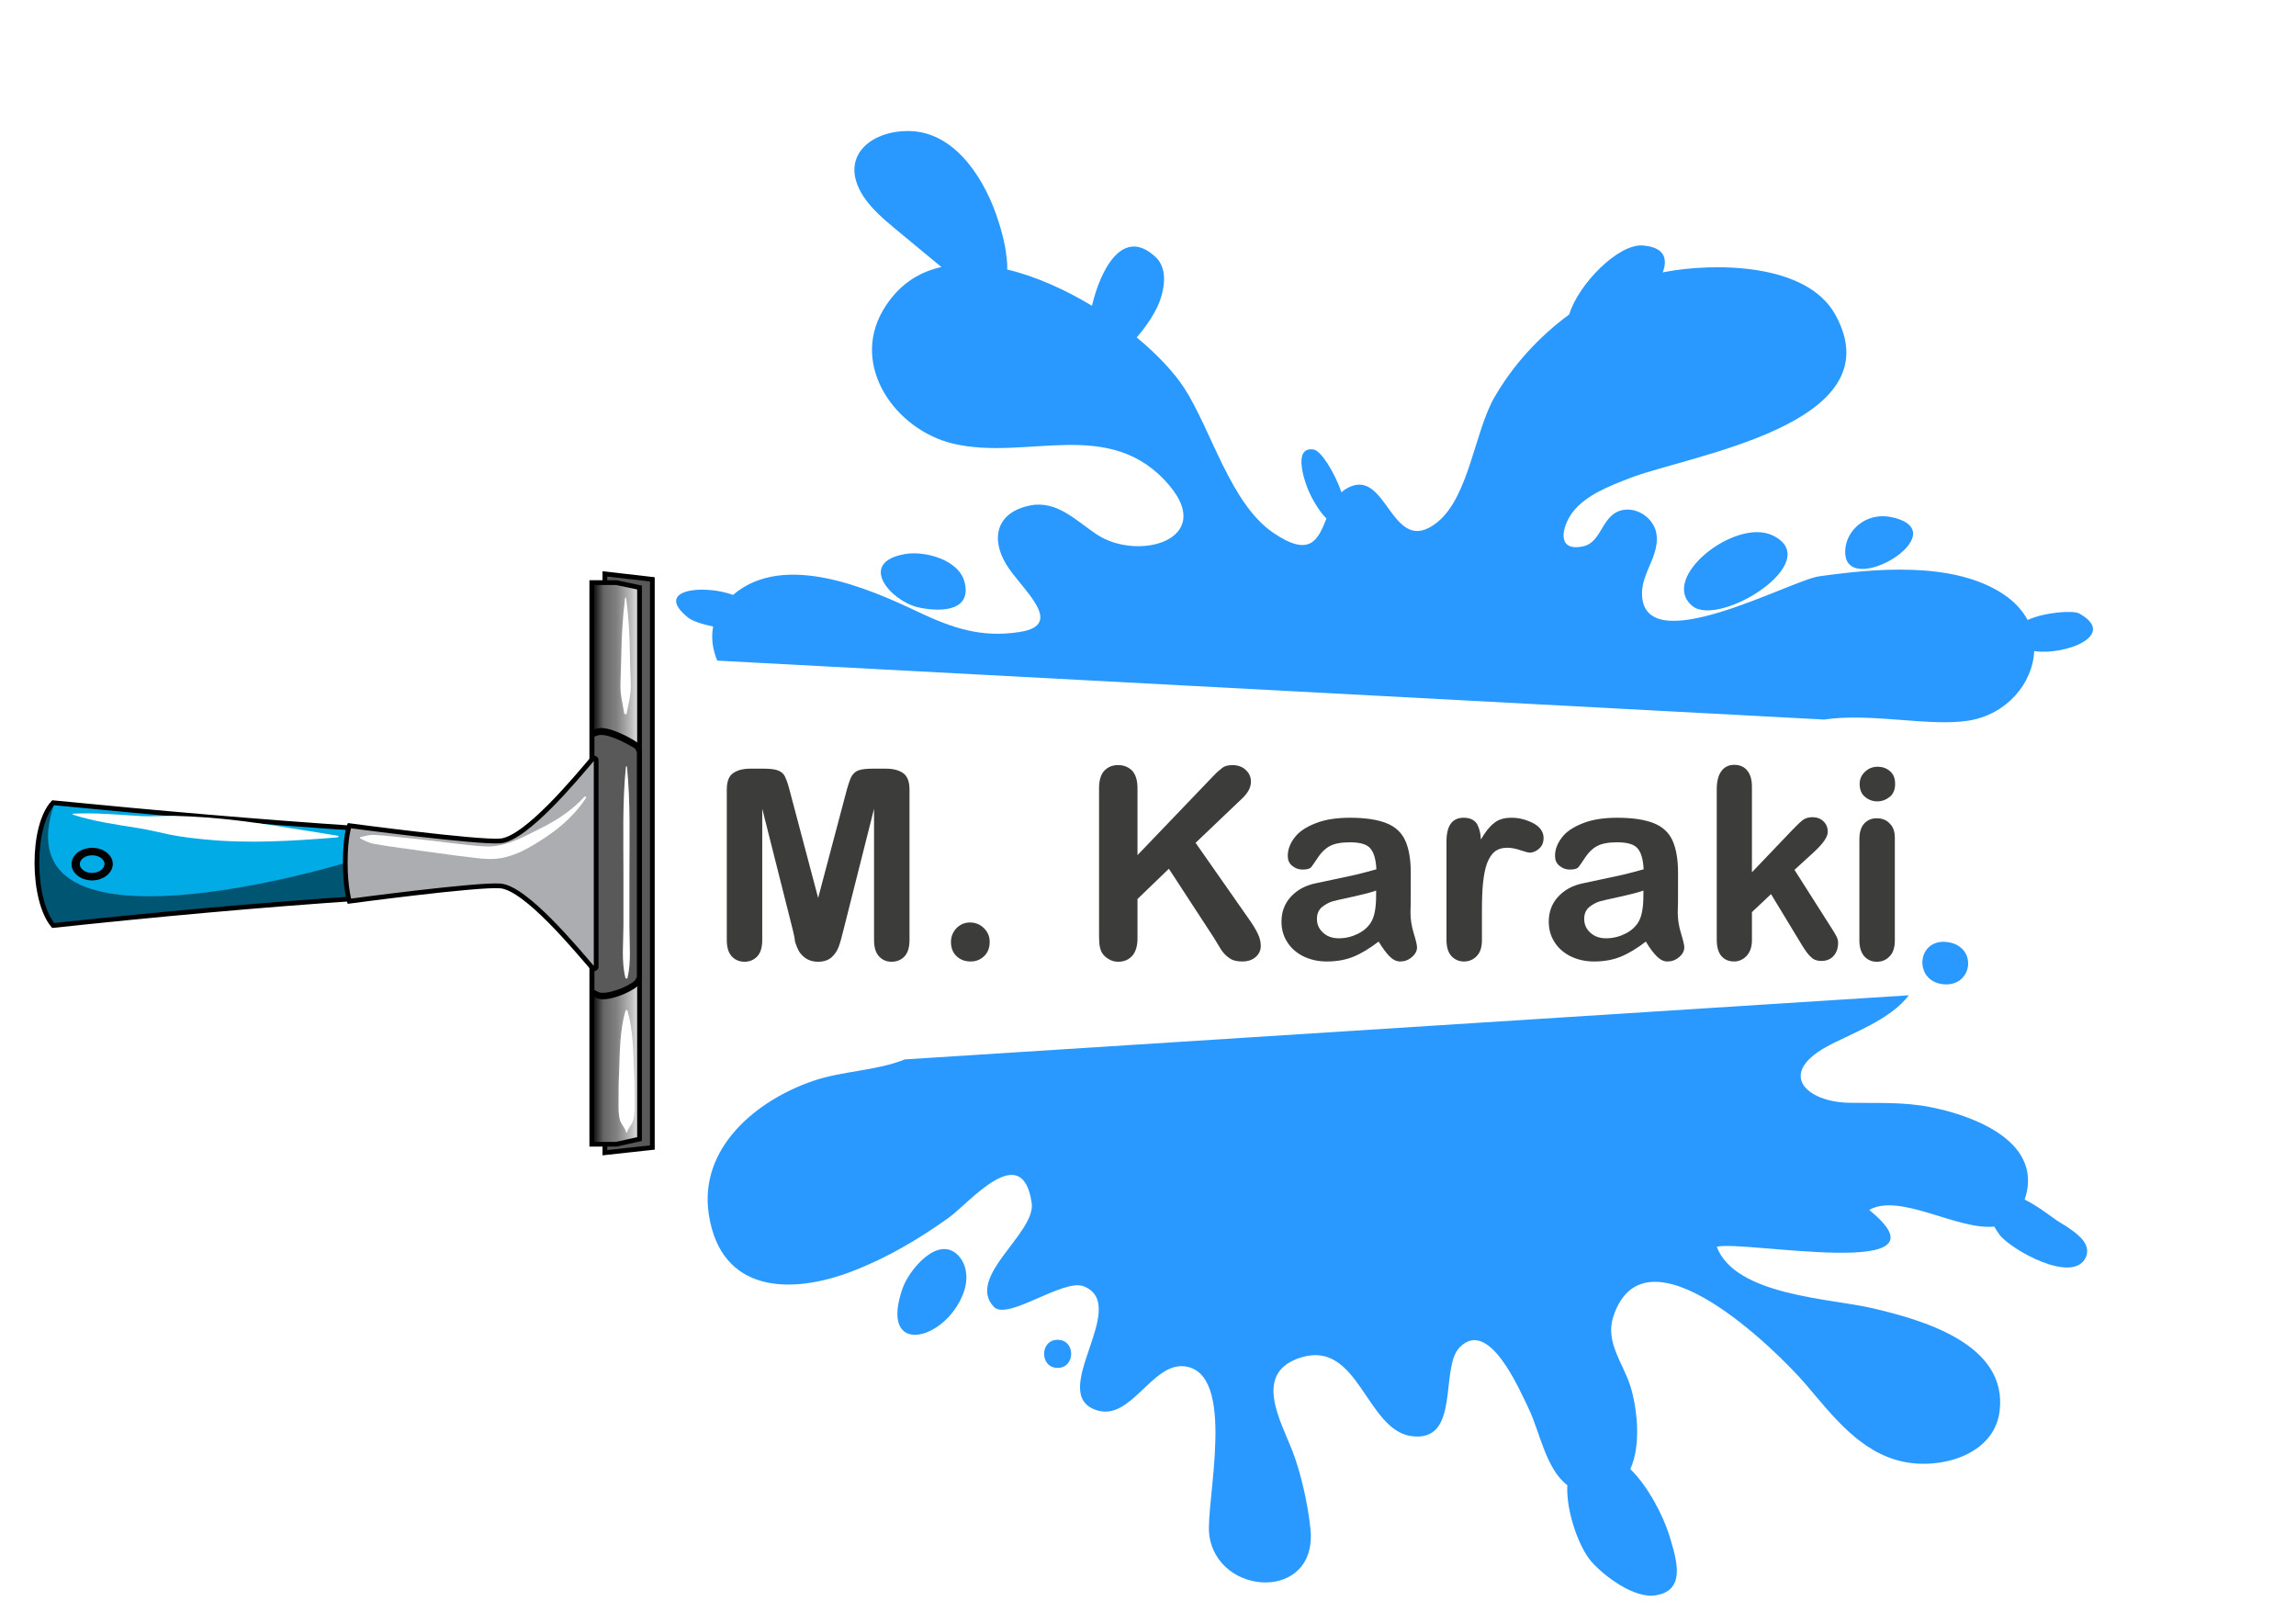 <?xml version="1.0" encoding="utf-8"?>
<!-- Generator: Adobe Illustrator 25.2.3, SVG Export Plug-In . SVG Version: 6.00 Build 0)  -->
<svg version="1.1" id="Ebene_1" xmlns="http://www.w3.org/2000/svg" xmlns:xlink="http://www.w3.org/1999/xlink" x="0px" y="0px"
	 viewBox="0 0 841.9 595.3" style="enable-background:new 0 0 841.9 595.3;" xml:space="preserve">
<style type="text/css">
	.st0{fill:#595959;stroke:#000000;stroke-width:1.739;stroke-miterlimit:10;}
	.st1{fill:url(#SVGID_1_);stroke:#000000;stroke-width:1.739;stroke-miterlimit:10;}
	.st2{fill:#414141;stroke:#000000;stroke-width:1.739;}
	.st3{fill:#00ABE6;stroke:#000000;stroke-width:1.739;stroke-miterlimit:10;}
	.st4{opacity:0.5;}
	.st5{fill:#ABADB0;stroke:#000000;stroke-width:1.739;stroke-miterlimit:10;}
	.st6{filter:url(#Adobe_OpacityMaskFilter);}
	.st7{filter:url(#Adobe_OpacityMaskFilter_1_);}
	.st8{mask:url(#SVGID_2_);fill:url(#SVGID_3_);}
	.st9{fill:url(#SVGID_4_);}
	.st10{filter:url(#Adobe_OpacityMaskFilter_2_);}
	.st11{filter:url(#Adobe_OpacityMaskFilter_3_);}
	.st12{mask:url(#SVGID_5_);fill:url(#SVGID_6_);}
	.st13{fill:url(#SVGID_7_);}
	.st14{filter:url(#Adobe_OpacityMaskFilter_4_);}
	.st15{filter:url(#Adobe_OpacityMaskFilter_5_);}
	.st16{mask:url(#SVGID_8_);fill:url(#SVGID_9_);}
	.st17{fill:url(#SVGID_10_);}
	.st18{filter:url(#Adobe_OpacityMaskFilter_6_);}
	.st19{filter:url(#Adobe_OpacityMaskFilter_7_);}
	.st20{mask:url(#SVGID_11_);fill:url(#SVGID_12_);}
	.st21{fill:url(#SVGID_13_);}
	.st22{filter:url(#Adobe_OpacityMaskFilter_8_);}
	.st23{filter:url(#Adobe_OpacityMaskFilter_9_);}
	.st24{mask:url(#SVGID_14_);fill:url(#SVGID_15_);}
	.st25{fill:url(#SVGID_16_);}
	.st26{fill:#2999FF;}
	.st27{fill:#3C3C3B;}
</style>
<g>
	<polygon class="st0" points="221.8,422.6 221.8,210.4 239.2,212.4 239.2,420.7 	"/>
	
		<linearGradient id="SVGID_1_" gradientUnits="userSpaceOnUse" x1="193.206" y1="456.729" x2="193.206" y2="474.157" gradientTransform="matrix(-2.373222e-05 1 -1 -2.373222e-05 691.221 123.322)">
		<stop  offset="0" style="stop-color:#E6E6E6"/>
		<stop  offset="0.214" style="stop-color:#B5B5B5"/>
		<stop  offset="0.472" style="stop-color:#828282"/>
		<stop  offset="0.753" style="stop-color:#666666"/>
		<stop  offset="1" style="stop-color:#000000"/>
	</linearGradient>
	<polygon class="st1" points="226,419.5 217,419.5 217,213.6 226,213.6 234.5,215.4 234.5,417.6 	"/>
	<path class="st2" d="M233.3,360.8c-2.6,2.4-10.8,5.7-14,4.4c-0.7-0.3-2.2-1.1-2.2-1.1l0-95.4c0,0,1.6-0.7,2.2-0.8
		c3.5-0.9,11.1,3.1,14,5.1c0.5,0.3,1.1,1.9,1.1,1.9l0,83.9C234.5,358.8,233.7,360.4,233.3,360.8z"/>
	<path class="st0" d="M233.3,360.2c-2.6,2.4-10.8,5.6-14,4.4c-0.7-0.3-2.2-1.1-2.2-1.1l0-94c0,0,1.6-0.7,2.2-0.8
		c3.5-0.9,11.1,3.1,14,5c0.5,0.3,1.1,1.9,1.1,1.9l0,82.7C234.5,358.2,233.7,359.8,233.3,360.2z"/>
	<g>
		<path class="st3" d="M132.5,303.8c-37.7-2.5-75.4-5.8-113-9.5c-8.1,8.7-7.8,35.7,0,45c37.6-4,75.3-7.5,113-10L132.5,303.8z"/>
	</g>
	<path class="st4" d="M132.5,316.5l-6-0.1c0,0-127.8,38.8-106.5-22c-0.2,0-0.4,0-0.6-0.1c-8.1,8.7-7.8,35.7,0,45
		c37.6-4,75.3-7.5,113-10V316.5z"/>
	<path class="st5" d="M217.1,354.7c1,1.1,1.5-0.1,1.5-0.1l0-76.1c0,0-0.5-1.2-1.5-0.1c-5.4,6.3-24.1,29.1-33.6,29.9
		c-8.3,0.7-55.4-5.6-55.4-5.6s-1.5,3.8-1.5,13.7c0,9,1.5,14,1.5,14s47-6.3,55.4-5.6C192.9,325.6,211.6,348.4,217.1,354.7z"/>
	<path class="st3" d="M33.8,321.9c-3.7,0-6.7-2.3-6.7-5.1c0-2.8,3-5.1,6.7-5.1c3.7,0,6.7,2.3,6.7,5.1
		C40.4,319.6,37.4,321.9,33.8,321.9z"/>
	<path class="st3" d="M33.8,320.9c-3,0-5.4-1.8-5.4-4.1c0-2.3,2.4-4.1,5.4-4.1c3,0,5.4,1.8,5.4,4.1
		C39.1,319.1,36.7,320.9,33.8,320.9z"/>
	<defs>
		<filter id="Adobe_OpacityMaskFilter" filterUnits="userSpaceOnUse" x="227.4" y="219.1" width="3.8" height="42.8">
			<feFlood  style="flood-color:white;flood-opacity:1" result="back"/>
			<feBlend  in="SourceGraphic" in2="back" mode="normal"/>
		</filter>
	</defs>
	<mask maskUnits="userSpaceOnUse" x="227.4" y="219.1" width="3.8" height="42.8" id="SVGID_2_">
		<g class="st6">
			<defs>
				<filter id="Adobe_OpacityMaskFilter_1_" filterUnits="userSpaceOnUse" x="227.4" y="219.1" width="3.8" height="42.8">
					<feFlood  style="flood-color:white;flood-opacity:1" result="back"/>
					<feBlend  in="SourceGraphic" in2="back" mode="normal"/>
				</filter>
			</defs>
			<mask maskUnits="userSpaceOnUse" x="227.4" y="219.1" width="3.8" height="42.8" id="SVGID_2_">
				<g class="st7">
				</g>
			</mask>
			
				<radialGradient id="SVGID_3_" cx="117.141" cy="461.885" r="15.188" gradientTransform="matrix(-2.373222e-05 1 -1 -2.373222e-05 691.221 123.322)" gradientUnits="userSpaceOnUse">
				<stop  offset="0" style="stop-color:#F2F2F2"/>
				<stop  offset="0.112" style="stop-color:#EEEEEE"/>
				<stop  offset="0.24" style="stop-color:#E0E0E0"/>
				<stop  offset="0.375" style="stop-color:#C9C9C9"/>
				<stop  offset="0.514" style="stop-color:#A9A9A9"/>
				<stop  offset="0.658" style="stop-color:#808080"/>
				<stop  offset="0.806" style="stop-color:#4E4E4E"/>
				<stop  offset="0.953" style="stop-color:#141414"/>
				<stop  offset="1" style="stop-color:#000000"/>
			</radialGradient>
			<path class="st8" d="M229.8,261.5c0.6-3.2,1.5-6.5,1.5-9.8c0-3.6-0.3-7.2-0.3-10.8c-0.1-7.3-0.4-14.4-1.4-21.6
				c0-0.3-0.4-0.3-0.4,0c-0.9,7.2-1.3,14.4-1.4,21.6c-0.1,3.4-0.2,6.8-0.3,10.2c-0.1,3.5,0.8,6.9,1.4,10.4
				C229,262,229.7,262,229.8,261.5z"/>
		</g>
	</mask>
	
		<radialGradient id="SVGID_4_" cx="117.141" cy="461.885" r="15.188" gradientTransform="matrix(-2.373222e-05 1 -1 -2.373222e-05 691.221 123.322)" gradientUnits="userSpaceOnUse">
		<stop  offset="0" style="stop-color:#FFFFFF"/>
		<stop  offset="1" style="stop-color:#FFFFFF"/>
	</radialGradient>
	<path class="st9" d="M229.8,261.5c0.6-3.2,1.5-6.5,1.5-9.8c0-3.6-0.3-7.2-0.3-10.8c-0.1-7.3-0.4-14.4-1.4-21.6c0-0.3-0.4-0.3-0.4,0
		c-0.9,7.2-1.3,14.4-1.4,21.6c-0.1,3.4-0.2,6.8-0.3,10.2c-0.1,3.5,0.8,6.9,1.4,10.4C229,262,229.7,262,229.8,261.5z"/>
	<defs>
		<filter id="Adobe_OpacityMaskFilter_2_" filterUnits="userSpaceOnUse" x="226.7" y="370.4" width="6" height="45">
			<feFlood  style="flood-color:white;flood-opacity:1" result="back"/>
			<feBlend  in="SourceGraphic" in2="back" mode="normal"/>
		</filter>
	</defs>
	<mask maskUnits="userSpaceOnUse" x="226.7" y="370.4" width="6" height="45" id="SVGID_5_">
		<g class="st10">
			<defs>
				<filter id="Adobe_OpacityMaskFilter_3_" filterUnits="userSpaceOnUse" x="226.7" y="370.4" width="6" height="45">
					<feFlood  style="flood-color:white;flood-opacity:1" result="back"/>
					<feBlend  in="SourceGraphic" in2="back" mode="normal"/>
				</filter>
			</defs>
			<mask maskUnits="userSpaceOnUse" x="226.7" y="370.4" width="6" height="45" id="SVGID_5_">
				<g class="st11">
				</g>
			</mask>
			
				<radialGradient id="SVGID_6_" cx="269.57" cy="461.498" r="16.052" gradientTransform="matrix(-2.373222e-05 1 -1 -2.373222e-05 691.221 123.322)" gradientUnits="userSpaceOnUse">
				<stop  offset="0" style="stop-color:#F2F2F2"/>
				<stop  offset="0.112" style="stop-color:#EEEEEE"/>
				<stop  offset="0.24" style="stop-color:#E0E0E0"/>
				<stop  offset="0.375" style="stop-color:#C9C9C9"/>
				<stop  offset="0.514" style="stop-color:#A9A9A9"/>
				<stop  offset="0.658" style="stop-color:#808080"/>
				<stop  offset="0.806" style="stop-color:#4E4E4E"/>
				<stop  offset="0.953" style="stop-color:#141414"/>
				<stop  offset="1" style="stop-color:#000000"/>
			</radialGradient>
			<path class="st12" d="M229.9,415.2c0.4-1.6,1.5-2.5,2.1-4c0.7-1.7,0.7-4,0.7-5.8c0-4,0-8-0.2-12c-0.3-7.6-0.3-15.5-2.4-22.9
				c-0.1-0.3-0.6-0.3-0.7,0c-2.2,7.3-2.1,15.3-2.4,22.9c-0.2,3.8-0.2,7.6-0.2,11.4c0,1.9,0,3.9,0.5,5.8c0.5,1.7,1.8,2.7,2.3,4.5
				C229.6,415.4,229.9,415.4,229.9,415.2z"/>
		</g>
	</mask>
	
		<radialGradient id="SVGID_7_" cx="269.57" cy="461.498" r="16.052" gradientTransform="matrix(-2.373222e-05 1 -1 -2.373222e-05 691.221 123.322)" gradientUnits="userSpaceOnUse">
		<stop  offset="0" style="stop-color:#FFFFFF"/>
		<stop  offset="1" style="stop-color:#FFFFFF"/>
	</radialGradient>
	<path class="st13" d="M229.9,415.2c0.4-1.6,1.5-2.5,2.1-4c0.7-1.7,0.7-4,0.7-5.8c0-4,0-8-0.2-12c-0.3-7.6-0.3-15.5-2.4-22.9
		c-0.1-0.3-0.6-0.3-0.7,0c-2.2,7.3-2.1,15.3-2.4,22.9c-0.2,3.8-0.2,7.6-0.2,11.4c0,1.9,0,3.9,0.5,5.8c0.5,1.7,1.8,2.7,2.3,4.5
		C229.6,415.4,229.9,415.4,229.9,415.2z"/>
	<defs>
		<filter id="Adobe_OpacityMaskFilter_4_" filterUnits="userSpaceOnUse" x="228.4" y="280.9" width="2.6" height="77.9">
			<feFlood  style="flood-color:white;flood-opacity:1" result="back"/>
			<feBlend  in="SourceGraphic" in2="back" mode="normal"/>
		</filter>
	</defs>
	<mask maskUnits="userSpaceOnUse" x="228.4" y="280.9" width="2.6" height="77.9" id="SVGID_8_">
		<g class="st14">
			<defs>
				<filter id="Adobe_OpacityMaskFilter_5_" filterUnits="userSpaceOnUse" x="228.4" y="280.9" width="2.6" height="77.9">
					<feFlood  style="flood-color:white;flood-opacity:1" result="back"/>
					<feBlend  in="SourceGraphic" in2="back" mode="normal"/>
				</filter>
			</defs>
			<mask maskUnits="userSpaceOnUse" x="228.4" y="280.9" width="2.6" height="77.9" id="SVGID_8_">
				<g class="st15">
				</g>
			</mask>
			
				<radialGradient id="SVGID_9_" cx="196.544" cy="461.513" r="27.55" gradientTransform="matrix(-2.373222e-05 1 -1 -2.373222e-05 691.221 123.322)" gradientUnits="userSpaceOnUse">
				<stop  offset="0" style="stop-color:#F2F2F2"/>
				<stop  offset="0.112" style="stop-color:#EEEEEE"/>
				<stop  offset="0.24" style="stop-color:#E0E0E0"/>
				<stop  offset="0.375" style="stop-color:#C9C9C9"/>
				<stop  offset="0.514" style="stop-color:#A9A9A9"/>
				<stop  offset="0.658" style="stop-color:#808080"/>
				<stop  offset="0.806" style="stop-color:#4E4E4E"/>
				<stop  offset="0.953" style="stop-color:#141414"/>
				<stop  offset="1" style="stop-color:#000000"/>
			</radialGradient>
			<path class="st16" d="M230.1,358.5c1.4-5.9,0.7-12.5,0.7-18.6c0-6.5,0-13.1,0-19.6c0-13.1,0.4-26.2-0.9-39.2c0-0.2-0.3-0.2-0.4,0
				c-1.3,13-0.9,26.2-0.9,39.2c0,6.3,0,12.7,0,19c0,6.2-0.8,13,0.7,19.1C229.4,358.9,230,358.9,230.1,358.5z"/>
		</g>
	</mask>
	
		<radialGradient id="SVGID_10_" cx="196.544" cy="461.513" r="27.55" gradientTransform="matrix(-2.373222e-05 1 -1 -2.373222e-05 691.221 123.322)" gradientUnits="userSpaceOnUse">
		<stop  offset="0" style="stop-color:#FFFFFF"/>
		<stop  offset="1" style="stop-color:#FFFFFF"/>
	</radialGradient>
	<path class="st17" d="M230.1,358.5c1.4-5.9,0.7-12.5,0.7-18.6c0-6.5,0-13.1,0-19.6c0-13.1,0.4-26.2-0.9-39.2c0-0.2-0.3-0.2-0.4,0
		c-1.3,13-0.9,26.2-0.9,39.2c0,6.3,0,12.7,0,19c0,6.2-0.8,13,0.7,19.1C229.4,358.9,230,358.9,230.1,358.5z"/>
	<defs>
		<filter id="Adobe_OpacityMaskFilter_6_" filterUnits="userSpaceOnUse" x="132.2" y="292" width="82.9" height="23">
			<feFlood  style="flood-color:white;flood-opacity:1" result="back"/>
			<feBlend  in="SourceGraphic" in2="back" mode="normal"/>
		</filter>
	</defs>
	<mask maskUnits="userSpaceOnUse" x="132.2" y="292" width="82.9" height="23" id="SVGID_11_">
		<g class="st18">
			<defs>
				<filter id="Adobe_OpacityMaskFilter_7_" filterUnits="userSpaceOnUse" x="132.2" y="292" width="82.9" height="23">
					<feFlood  style="flood-color:white;flood-opacity:1" result="back"/>
					<feBlend  in="SourceGraphic" in2="back" mode="normal"/>
				</filter>
			</defs>
			<mask maskUnits="userSpaceOnUse" x="132.2" y="292" width="82.9" height="23" id="SVGID_11_">
				<g class="st19">
				</g>
			</mask>
			
				<radialGradient id="SVGID_12_" cx="180.137" cy="517.623" r="30.412" gradientTransform="matrix(-2.373222e-05 1 -1 -2.373222e-05 691.221 123.322)" gradientUnits="userSpaceOnUse">
				<stop  offset="0" style="stop-color:#F2F2F2"/>
				<stop  offset="0.112" style="stop-color:#EEEEEE"/>
				<stop  offset="0.24" style="stop-color:#E0E0E0"/>
				<stop  offset="0.375" style="stop-color:#C9C9C9"/>
				<stop  offset="0.514" style="stop-color:#A9A9A9"/>
				<stop  offset="0.658" style="stop-color:#808080"/>
				<stop  offset="0.806" style="stop-color:#4E4E4E"/>
				<stop  offset="0.953" style="stop-color:#141414"/>
				<stop  offset="1" style="stop-color:#000000"/>
			</radialGradient>
			<path class="st20" d="M180.8,314.9c7.2-0.2,14-4.4,19.8-8.3c5.6-3.8,10.6-8.4,14.3-14.1c0.2-0.3-0.3-0.7-0.6-0.4
				c-4.6,5.1-10.4,8.8-16.5,11.8c-6.4,3.2-12.9,6.9-20.3,6.4c-7.6-0.5-15.2-1.7-22.8-2.5c-3.7-0.4-7.5-0.8-11.2-1.2
				c-2.1-0.2-4.1-0.4-6.2-0.5c-1.9-0.1-3.3,0.4-5.1,0.8c-0.2,0-0.3,0.4-0.1,0.5c1.9,0.9,3.2,1.7,5.3,2c2,0.4,4.1,0.7,6.1,1
				c4.3,0.6,8.6,1.2,12.9,1.8c3.9,0.5,7.9,1.1,11.8,1.6C172.5,314.2,176.7,315.1,180.8,314.9z"/>
		</g>
	</mask>
	
		<radialGradient id="SVGID_13_" cx="180.137" cy="517.623" r="30.412" gradientTransform="matrix(-2.373222e-05 1 -1 -2.373222e-05 691.221 123.322)" gradientUnits="userSpaceOnUse">
		<stop  offset="0" style="stop-color:#FFFFFF"/>
		<stop  offset="1" style="stop-color:#FFFFFF"/>
	</radialGradient>
	<path class="st21" d="M180.8,314.9c7.2-0.2,14-4.4,19.8-8.3c5.6-3.8,10.6-8.4,14.3-14.1c0.2-0.3-0.3-0.7-0.6-0.4
		c-4.6,5.1-10.4,8.8-16.5,11.8c-6.4,3.2-12.9,6.9-20.3,6.4c-7.6-0.5-15.2-1.7-22.8-2.5c-3.7-0.4-7.5-0.8-11.2-1.2
		c-2.1-0.2-4.1-0.4-6.2-0.5c-1.9-0.1-3.3,0.4-5.1,0.8c-0.2,0-0.3,0.4-0.1,0.5c1.9,0.9,3.2,1.7,5.3,2c2,0.4,4.1,0.7,6.1,1
		c4.3,0.6,8.6,1.2,12.9,1.8c3.9,0.5,7.9,1.1,11.8,1.6C172.5,314.2,176.7,315.1,180.8,314.9z"/>
	<defs>
		<filter id="Adobe_OpacityMaskFilter_8_" filterUnits="userSpaceOnUse" x="26.7" y="298.3" width="97.5" height="10.3">
			<feFlood  style="flood-color:white;flood-opacity:1" result="back"/>
			<feBlend  in="SourceGraphic" in2="back" mode="normal"/>
		</filter>
	</defs>
	<mask maskUnits="userSpaceOnUse" x="26.7" y="298.3" width="97.5" height="10.3" id="SVGID_14_">
		<g class="st22">
			<defs>
				<filter id="Adobe_OpacityMaskFilter_9_" filterUnits="userSpaceOnUse" x="26.7" y="298.3" width="97.5" height="10.3">
					<feFlood  style="flood-color:white;flood-opacity:1" result="back"/>
					<feBlend  in="SourceGraphic" in2="back" mode="normal"/>
				</filter>
			</defs>
			<mask maskUnits="userSpaceOnUse" x="26.7" y="298.3" width="97.5" height="10.3" id="SVGID_14_">
				<g class="st23">
				</g>
			</mask>
			
				<radialGradient id="SVGID_15_" cx="180.112" cy="615.808" r="34.661" gradientTransform="matrix(-2.373222e-05 1 -1 -2.373222e-05 691.221 123.322)" gradientUnits="userSpaceOnUse">
				<stop  offset="0" style="stop-color:#F2F2F2"/>
				<stop  offset="0.112" style="stop-color:#EEEEEE"/>
				<stop  offset="0.24" style="stop-color:#E0E0E0"/>
				<stop  offset="0.375" style="stop-color:#C9C9C9"/>
				<stop  offset="0.514" style="stop-color:#A9A9A9"/>
				<stop  offset="0.658" style="stop-color:#808080"/>
				<stop  offset="0.806" style="stop-color:#4E4E4E"/>
				<stop  offset="0.953" style="stop-color:#141414"/>
				<stop  offset="1" style="stop-color:#000000"/>
			</radialGradient>
			<path class="st24" d="M123.8,307c0.3,0,0.5-0.6,0.1-0.6c-16-2.5-32-5.5-48.1-6.7c-4-0.3-8-0.5-12-0.6c-4,0-7.9,0.3-12,0.1
				c-8.4-0.5-16.7-1.3-25-0.9c-0.2,0-0.2,0.3,0,0.4c7.8,2.5,15.8,3.6,23.9,4.9c3.9,0.6,7.7,1.6,11.6,2.4c4.1,0.8,8.2,1.3,12.3,1.7
				C91,309.4,107.5,308.3,123.8,307z"/>
		</g>
	</mask>
	
		<radialGradient id="SVGID_16_" cx="180.112" cy="615.808" r="34.661" gradientTransform="matrix(-2.373222e-05 1 -1 -2.373222e-05 691.221 123.322)" gradientUnits="userSpaceOnUse">
		<stop  offset="0" style="stop-color:#FFFFFF"/>
		<stop  offset="1" style="stop-color:#FFFFFF"/>
	</radialGradient>
	<path class="st25" d="M123.8,307c0.3,0,0.5-0.6,0.1-0.6c-16-2.5-32-5.5-48.1-6.7c-4-0.3-8-0.5-12-0.6c-4,0-7.9,0.3-12,0.1
		c-8.4-0.5-16.7-1.3-25-0.9c-0.2,0-0.2,0.3,0,0.4c7.8,2.5,15.8,3.6,23.9,4.9c3.9,0.6,7.7,1.6,11.6,2.4c4.1,0.8,8.2,1.3,12.3,1.7
		C91,309.4,107.5,308.3,123.8,307z"/>
</g>
<g>
	<path class="st26" d="M620.6,222.2c9.9,8,49.1-16.4,29.4-25.9C636.3,189.7,608.1,212,620.6,222.2z"/>
	<path class="st26" d="M693.6,189.6c-9.3-2-16.9,4.9-17,12.5C676.2,220.3,718.6,195,693.6,189.6z"/>
	<path class="st26" d="M353.8,213.8c0-0.1-0.1-0.2-0.1-0.3c-2-8.3-14.5-11.6-21.7-10.4c-17.7,3-5.6,17,4.4,19.5
		C343.7,224.3,356.2,224.7,353.8,213.8z"/>
	<path class="st26" d="M351.5,460.4c-7.4-7.9-18.1,5.1-20.5,11.8c-9,25.5,15.7,19.6,22.3,1.8C355,469.5,354.8,464,351.5,460.4
		C351.5,460.4,351.5,460.4,351.5,460.4z"/>
	<path class="st26" d="M759,450.5c-1.8-1.3-3.7-2.3-5-3.2c-2.7-1.9-7.4-5.5-11.6-7.5c2.8-8.2,0.6-14.7-4.1-19.8
		c-7.2-7.7-20.3-12.1-30.4-14.1c-10.2-2-19.7-1.4-29.9-1.6c-15.5-0.3-26.3-10.4-8.5-20.4c8.2-4.6,23.6-9.8,30.4-19l-368.1,23.5
		c-10.4,4.2-22.9,4.2-33.7,7.9c-20.7,7.1-41.9,24.5-38.2,48.9c4.4,28.9,30.1,29.6,52.8,20.8c12.5-4.8,24.2-11.7,35.1-19.5
		c7.5-5.3,27-29.1,30.5-5.5c1.6,11.1-24.2,27.1-13.9,38.1c5,5.3,25.5-10.5,33-7.5c17.5,7-14.1,39.8,5,45.5
		c12.3,3.7,20-17.3,31.7-16.2c19.8,1.9,7.9,50,9.3,61.7c2.8,22.8,40,24.8,37.1-2.3c-1-9.1-3.3-19.6-6.5-28.1
		c-4.3-11.2-15-29.1,3.3-34.6c20.8-6.2,23.7,26.5,40.1,28.9c18.4,2.6,10.4-24.9,17.8-32.5c10.7-11.1,22,15.5,25.5,22.8
		c3.9,8.2,6.2,21.8,14,27.7c-0.5,9.9,4.5,23.2,8.9,28.1c4.7,5.3,15.6,13.5,23.4,12.3c10.4-1.6,8.4-11.1,5.7-20
		c-0.3-0.9-0.5-1.8-0.8-2.6c-2.1-6.5-7.4-17.2-14.1-23.7c4.1-8.9,2.5-22.5,0-30.5c-2.6-8.2-9.2-16-6.3-25.2
		c11.5-35.7,60.2,12.4,70.7,24.7c9.8,11.5,20,25,35.7,28.3c13.7,2.9,33.2-2.4,35.3-18.4c3.2-24.9-28.7-33.7-46.7-37.9
		c-15.4-3.6-50.2-4.6-57-22.5c9.5-2.6,88.5,12.9,55.9-13.5c11.2-6.4,32.3,7.5,45.9,6.1c0.5,1,1.2,2,1.9,3
		c4.1,5.4,27.2,18.5,31.7,8.1C766.6,456.5,762.9,453.2,759,450.5z"/>
	<path class="st26" d="M719.2,347.6c-1.2-1.1-2.9-1.9-5-2.2c-11.3-1.6-12.7,14-2,15.4C721.2,362,724.4,352.2,719.2,347.6z"/>
	<path class="st26" d="M762.4,224.9c-2.2-1.2-12.6-0.5-18.9,2.4c-1.9-3.5-4.8-6.7-8.8-9.4c-18.3-12.2-47.1-9.5-67.7-6.6
		c-10.5,1.5-65.1,31.6-64.9,6.1c0-3.8,1.7-7.4,3.2-11c1.5-3.5,2.8-7.4,2-11.2c-1.1-5.1-6.5-9-11.7-8.3c-8.4,1.1-7.9,11.9-15.1,13.4
		c-9.8,2.1-7.9-6.9-4-12.3c4.8-6.5,13.9-9.9,21.1-12.7c21.2-8.3,97.7-19.5,75.4-59.9c-10.5-19.1-44.4-19.1-62.5-15.7
		c-0.3,0.1-0.5,0.1-0.8,0.2c1.9-5.2,0.6-9.2-7.2-9.9c-9.1-0.8-23.8,14.3-27.1,25.3c-11.2,8.2-20.8,18.8-27.5,30.5
		c-7.2,12.6-9.3,36.4-20.9,45.7c-17.1,13.6-18.2-21.4-33.4-12.3c-0.6,0.4-1.2,0.8-1.7,1.3c-2.5-7.2-7.4-15.2-10.2-15.7
		c-8.2-1.3-3.1,13.1-0.8,17.4c0.9,1.7,3,5.5,5.5,7.9c-3.1,7.7-5.9,14.6-19.7,5.1c-15.6-10.8-22.5-37.5-32.5-53
		c-3.8-5.8-9.9-12.3-17.4-18.5c3.8-4.3,7.1-9.5,8.5-13.4c2.7-7.7,1.6-13-1.4-15.9c-12.3-11.8-20.5,4.9-23.5,17.7
		c-9.8-5.9-20.6-10.8-31.1-13.3c0.1-1.4,0-2.9-0.2-4.4c-0.5-5-2-10.3-3-13.3c-4.5-14.4-15-31.9-31.4-33
		c-14.8-0.9-27.7,9.1-18.1,23.9c3.1,4.7,7.5,8.4,11.8,12c5.6,4.6,11.2,9.3,16.8,13.9c-8.7,1.9-16.2,6.9-21.5,16
		c-11.9,20.6,4.9,43.7,25.6,48.7c27.3,6.6,57.8-10.3,79.5,15.4c16.8,19.9-11.5,28-26.7,17.9c-7.5-5-14.5-12.5-24.3-10.6
		c-12.6,2.5-14.5,12.2-8.9,21.5c5.3,8.9,22.3,22.2,5,24.9c-14,2.2-24.6-1.4-37.1-7.3c-18.3-8.7-49.4-22.3-68-6.3
		c-11-4-29.4-2-16.4,8.4c1.4,1.1,5.1,2.4,9.1,3.2c-0.8,4.2-0.2,8.4,1.5,12.5l405.9,21.6c17.1-2.6,38.5,2.7,52.9,0.4
		c14-2.2,23.6-13.7,24.1-25.5C757.1,240.4,776.8,232.9,762.4,224.9z"/>
	<path class="st26" d="M387.8,491.2c-6.6,0-6.6,10.3,0,10.3C394.4,501.5,394.5,491.2,387.8,491.2z"/>
</g>
<g>
	<path class="st27" d="M290.7,340.9l-11.2-44.4v48.1c0,2.7-0.6,4.7-1.8,6c-1.2,1.3-2.8,2-4.7,2c-1.9,0-3.5-0.7-4.7-2
		c-1.2-1.3-1.8-3.3-1.8-6v-55.1c0-3,0.8-5.1,2.4-6.1c1.6-1.1,3.7-1.6,6.4-1.6h4.4c2.6,0,4.5,0.2,5.7,0.7c1.2,0.5,2.1,1.3,2.6,2.6
		c0.6,1.2,1.2,3.2,1.9,6l10.1,38.1l10.1-38.1c0.7-2.8,1.4-4.8,1.9-6c0.6-1.2,1.4-2.1,2.6-2.6c1.2-0.5,3.1-0.7,5.7-0.7h4.4
		c2.7,0,4.8,0.5,6.4,1.6c1.6,1.1,2.4,3.1,2.4,6.1v55.1c0,2.7-0.6,4.7-1.8,6c-1.2,1.3-2.8,2-4.8,2c-1.9,0-3.4-0.7-4.6-2
		c-1.2-1.3-1.8-3.3-1.8-6v-48.1l-11.2,44.4c-0.7,2.9-1.3,5-1.8,6.3c-0.5,1.3-1.3,2.6-2.5,3.7c-1.2,1.1-2.9,1.7-5.1,1.7
		c-1.6,0-3-0.4-4.2-1.1c-1.1-0.7-2-1.6-2.7-2.7c-0.6-1.1-1.1-2.3-1.5-3.7C291.4,343.7,291,342.3,290.7,340.9z"/>
	<path class="st27" d="M355.9,352.5c-2,0-3.7-0.6-5.1-1.9c-1.4-1.3-2.1-3-2.1-5.3c0-1.9,0.7-3.6,2-5c1.4-1.4,3-2.1,5-2.1
		s3.7,0.7,5.1,2.1c1.4,1.4,2.1,3,2.1,5c0,2.2-0.7,4-2.1,5.3C359.4,351.9,357.8,352.5,355.9,352.5z"/>
	<path class="st27" d="M417.1,289.1v24.4l27.7-28.9c1.3-1.4,2.5-2.4,3.4-3.1c0.9-0.7,2.2-1,3.7-1c2,0,3.7,0.6,4.9,1.8
		c1.3,1.2,1.9,2.6,1.9,4.3c0,2.1-1.1,4.1-3.2,6.1L438.4,309l19.8,28.3c1.4,2,2.4,3.7,3.1,5.2c0.7,1.5,1,2.9,1,4.3
		c0,1.6-0.6,2.9-1.8,4s-2.9,1.7-5,1.7c-2,0-3.6-0.4-4.8-1.3c-1.2-0.8-2.3-2-3.1-3.3c-0.9-1.4-1.6-2.7-2.3-3.8l-16.7-25.6l-11.5,11.1
		v14.4c0,2.9-0.7,5.1-2,6.5c-1.3,1.4-3,2.1-5.1,2.1c-1.2,0-2.4-0.3-3.5-1c-1.1-0.6-2-1.5-2.6-2.6c-0.4-0.9-0.7-1.9-0.8-3.1
		c-0.1-1.2-0.1-2.9-0.1-5.1v-51.8c0-2.8,0.6-5,1.9-6.4c1.3-1.4,3-2.1,5.1-2.1c2.1,0,3.8,0.7,5.2,2.1
		C416.5,284.1,417.1,286.2,417.1,289.1z"/>
	<path class="st27" d="M505.5,345.2c-3.1,2.4-6.2,4.3-9.1,5.5c-2.9,1.2-6.2,1.8-9.9,1.8c-3.3,0-6.2-0.7-8.8-2
		c-2.5-1.3-4.5-3.1-5.8-5.3c-1.4-2.2-2-4.7-2-7.3c0-3.5,1.1-6.6,3.4-9.1s5.3-4.2,9.3-5c0.8-0.2,2.9-0.6,6.1-1.3
		c3.3-0.7,6.1-1.3,8.4-1.8c2.3-0.6,4.9-1.2,7.6-2c-0.2-3.4-0.8-5.9-2.1-7.5c-1.2-1.6-3.7-2.4-7.6-2.4c-3.3,0-5.8,0.5-7.4,1.4
		c-1.7,0.9-3.1,2.3-4.3,4.1c-1.2,1.8-2,3-2.5,3.6c-0.5,0.6-1.5,0.9-3.2,0.9c-1.5,0-2.7-0.5-3.8-1.4c-1.1-0.9-1.6-2.1-1.6-3.6
		c0-2.3,0.8-4.5,2.4-6.6c1.6-2.2,4.1-3.9,7.6-5.3c3.4-1.4,7.7-2.1,12.8-2.1c5.7,0,10.2,0.7,13.4,2c3.3,1.3,5.6,3.5,6.9,6.4
		c1.3,2.9,2,6.8,2,11.6c0,3,0,5.6,0,7.7s0,4.5-0.1,7.1c0,2.4,0.4,5,1.2,7.6c0.8,2.6,1.2,4.3,1.2,5.1c0,1.3-0.6,2.5-1.9,3.6
		c-1.3,1.1-2.7,1.6-4.3,1.6c-1.3,0-2.6-0.6-3.9-1.9C508.3,349.4,507,347.6,505.5,345.2z M504.6,326.5c-1.9,0.7-4.7,1.4-8.3,2.2
		c-3.6,0.8-6.1,1.3-7.5,1.7c-1.4,0.4-2.7,1.1-4,2.1c-1.3,1.1-1.9,2.5-1.9,4.4c0,2,0.7,3.6,2.2,5s3.4,2.1,5.8,2.1
		c2.6,0,4.9-0.6,7.1-1.7c2.2-1.1,3.8-2.6,4.8-4.3c1.2-2,1.8-5.2,1.8-9.7V326.5z"/>
	<path class="st27" d="M543.4,333.8v10.8c0,2.6-0.6,4.6-1.9,5.9c-1.2,1.3-2.8,2-4.7,2c-1.9,0-3.4-0.7-4.6-2
		c-1.2-1.3-1.8-3.3-1.8-5.9v-36.1c0-5.8,2.1-8.7,6.3-8.7c2.2,0,3.7,0.7,4.7,2c0.9,1.4,1.5,3.4,1.6,6c1.6-2.7,3.1-4.7,4.8-6
		c1.6-1.4,3.8-2,6.5-2c2.7,0,5.4,0.7,7.9,2s3.8,3.2,3.8,5.4c0,1.6-0.5,2.9-1.6,3.9c-1.1,1-2.3,1.5-3.5,1.5c-0.5,0-1.6-0.3-3.4-0.9
		c-1.8-0.6-3.4-0.9-4.8-0.9c-1.9,0-3.5,0.5-4.7,1.5c-1.2,1-2.1,2.5-2.8,4.4c-0.7,2-1.1,4.3-1.4,7
		C543.5,326.6,543.4,329.9,543.4,333.8z"/>
	<path class="st27" d="M603.5,345.2c-3.1,2.4-6.2,4.3-9.1,5.5c-2.9,1.2-6.2,1.8-9.9,1.8c-3.3,0-6.2-0.7-8.8-2
		c-2.5-1.3-4.5-3.1-5.8-5.3c-1.4-2.2-2-4.7-2-7.3c0-3.5,1.1-6.6,3.4-9.1s5.3-4.2,9.3-5c0.8-0.2,2.9-0.6,6.1-1.3
		c3.3-0.7,6.1-1.3,8.4-1.8c2.3-0.6,4.9-1.2,7.6-2c-0.2-3.4-0.8-5.9-2.1-7.5c-1.2-1.6-3.7-2.4-7.6-2.4c-3.3,0-5.8,0.5-7.4,1.4
		c-1.7,0.9-3.1,2.3-4.3,4.1c-1.2,1.8-2,3-2.5,3.6c-0.5,0.6-1.5,0.9-3.2,0.9c-1.5,0-2.7-0.5-3.8-1.4c-1.1-0.9-1.6-2.1-1.6-3.6
		c0-2.3,0.8-4.5,2.4-6.6c1.6-2.2,4.1-3.9,7.6-5.3c3.4-1.4,7.7-2.1,12.8-2.1c5.7,0,10.2,0.7,13.4,2c3.3,1.3,5.6,3.5,6.9,6.4
		c1.3,2.9,2,6.8,2,11.6c0,3,0,5.6,0,7.7s0,4.5-0.1,7.1c0,2.4,0.4,5,1.2,7.6c0.8,2.6,1.2,4.3,1.2,5.1c0,1.3-0.6,2.5-1.9,3.6
		c-1.3,1.1-2.7,1.6-4.3,1.6c-1.3,0-2.6-0.6-3.9-1.9C606.3,349.4,604.9,347.6,603.5,345.2z M602.6,326.5c-1.9,0.7-4.7,1.4-8.3,2.2
		c-3.6,0.8-6.1,1.3-7.5,1.7c-1.4,0.4-2.7,1.1-4,2.1c-1.3,1.1-1.9,2.5-1.9,4.4c0,2,0.7,3.6,2.2,5s3.4,2.1,5.8,2.1
		c2.6,0,4.9-0.6,7.1-1.7c2.2-1.1,3.8-2.6,4.8-4.3c1.2-2,1.8-5.2,1.8-9.7V326.5z"/>
	<path class="st27" d="M660.8,346.6l-11.4-18.8l-7,6.6v10.3c0,2.5-0.7,4.4-2,5.8c-1.3,1.3-2.8,2-4.5,2c-2,0-3.6-0.7-4.7-2
		c-1.1-1.3-1.7-3.3-1.7-5.9v-55.3c0-2.9,0.6-5.1,1.7-6.6c1.1-1.5,2.7-2.3,4.7-2.3c2,0,3.6,0.7,4.7,2c1.2,1.4,1.8,3.4,1.8,6v31.4
		l14.6-15.3c1.8-1.9,3.2-3.2,4.1-3.9c1-0.7,2.1-1,3.5-1c1.6,0,3,0.5,4,1.5c1.1,1,1.6,2.3,1.6,3.9c0,1.9-1.8,4.4-5.3,7.6l-6.9,6.3
		l13.3,20.9c1,1.6,1.7,2.7,2.1,3.5c0.4,0.8,0.6,1.6,0.6,2.3c0,2.1-0.6,3.7-1.7,4.9s-2.6,1.8-4.4,1.8c-1.6,0-2.8-0.4-3.7-1.3
		C663.4,350.4,662.2,348.9,660.8,346.6z"/>
	<path class="st27" d="M688.4,293.8c-1.8,0-3.3-0.6-4.6-1.7c-1.3-1.1-1.9-2.7-1.9-4.7c0-1.8,0.7-3.3,2-4.5c1.3-1.2,2.8-1.8,4.6-1.8
		c1.7,0,3.2,0.5,4.5,1.6c1.3,1.1,1.9,2.6,1.9,4.7c0,2-0.6,3.6-1.9,4.7C691.6,293.2,690.1,293.8,688.4,293.8z M694.8,307.2v37.5
		c0,2.6-0.6,4.6-1.9,5.9c-1.2,1.3-2.8,2-4.7,2c-1.9,0-3.4-0.7-4.6-2c-1.2-1.4-1.8-3.3-1.8-5.8v-37.1c0-2.6,0.6-4.5,1.8-5.8
		c1.2-1.3,2.7-1.9,4.6-1.9c1.9,0,3.5,0.6,4.7,1.9C694.2,303.1,694.8,304.9,694.8,307.2z"/>
</g>
</svg>
